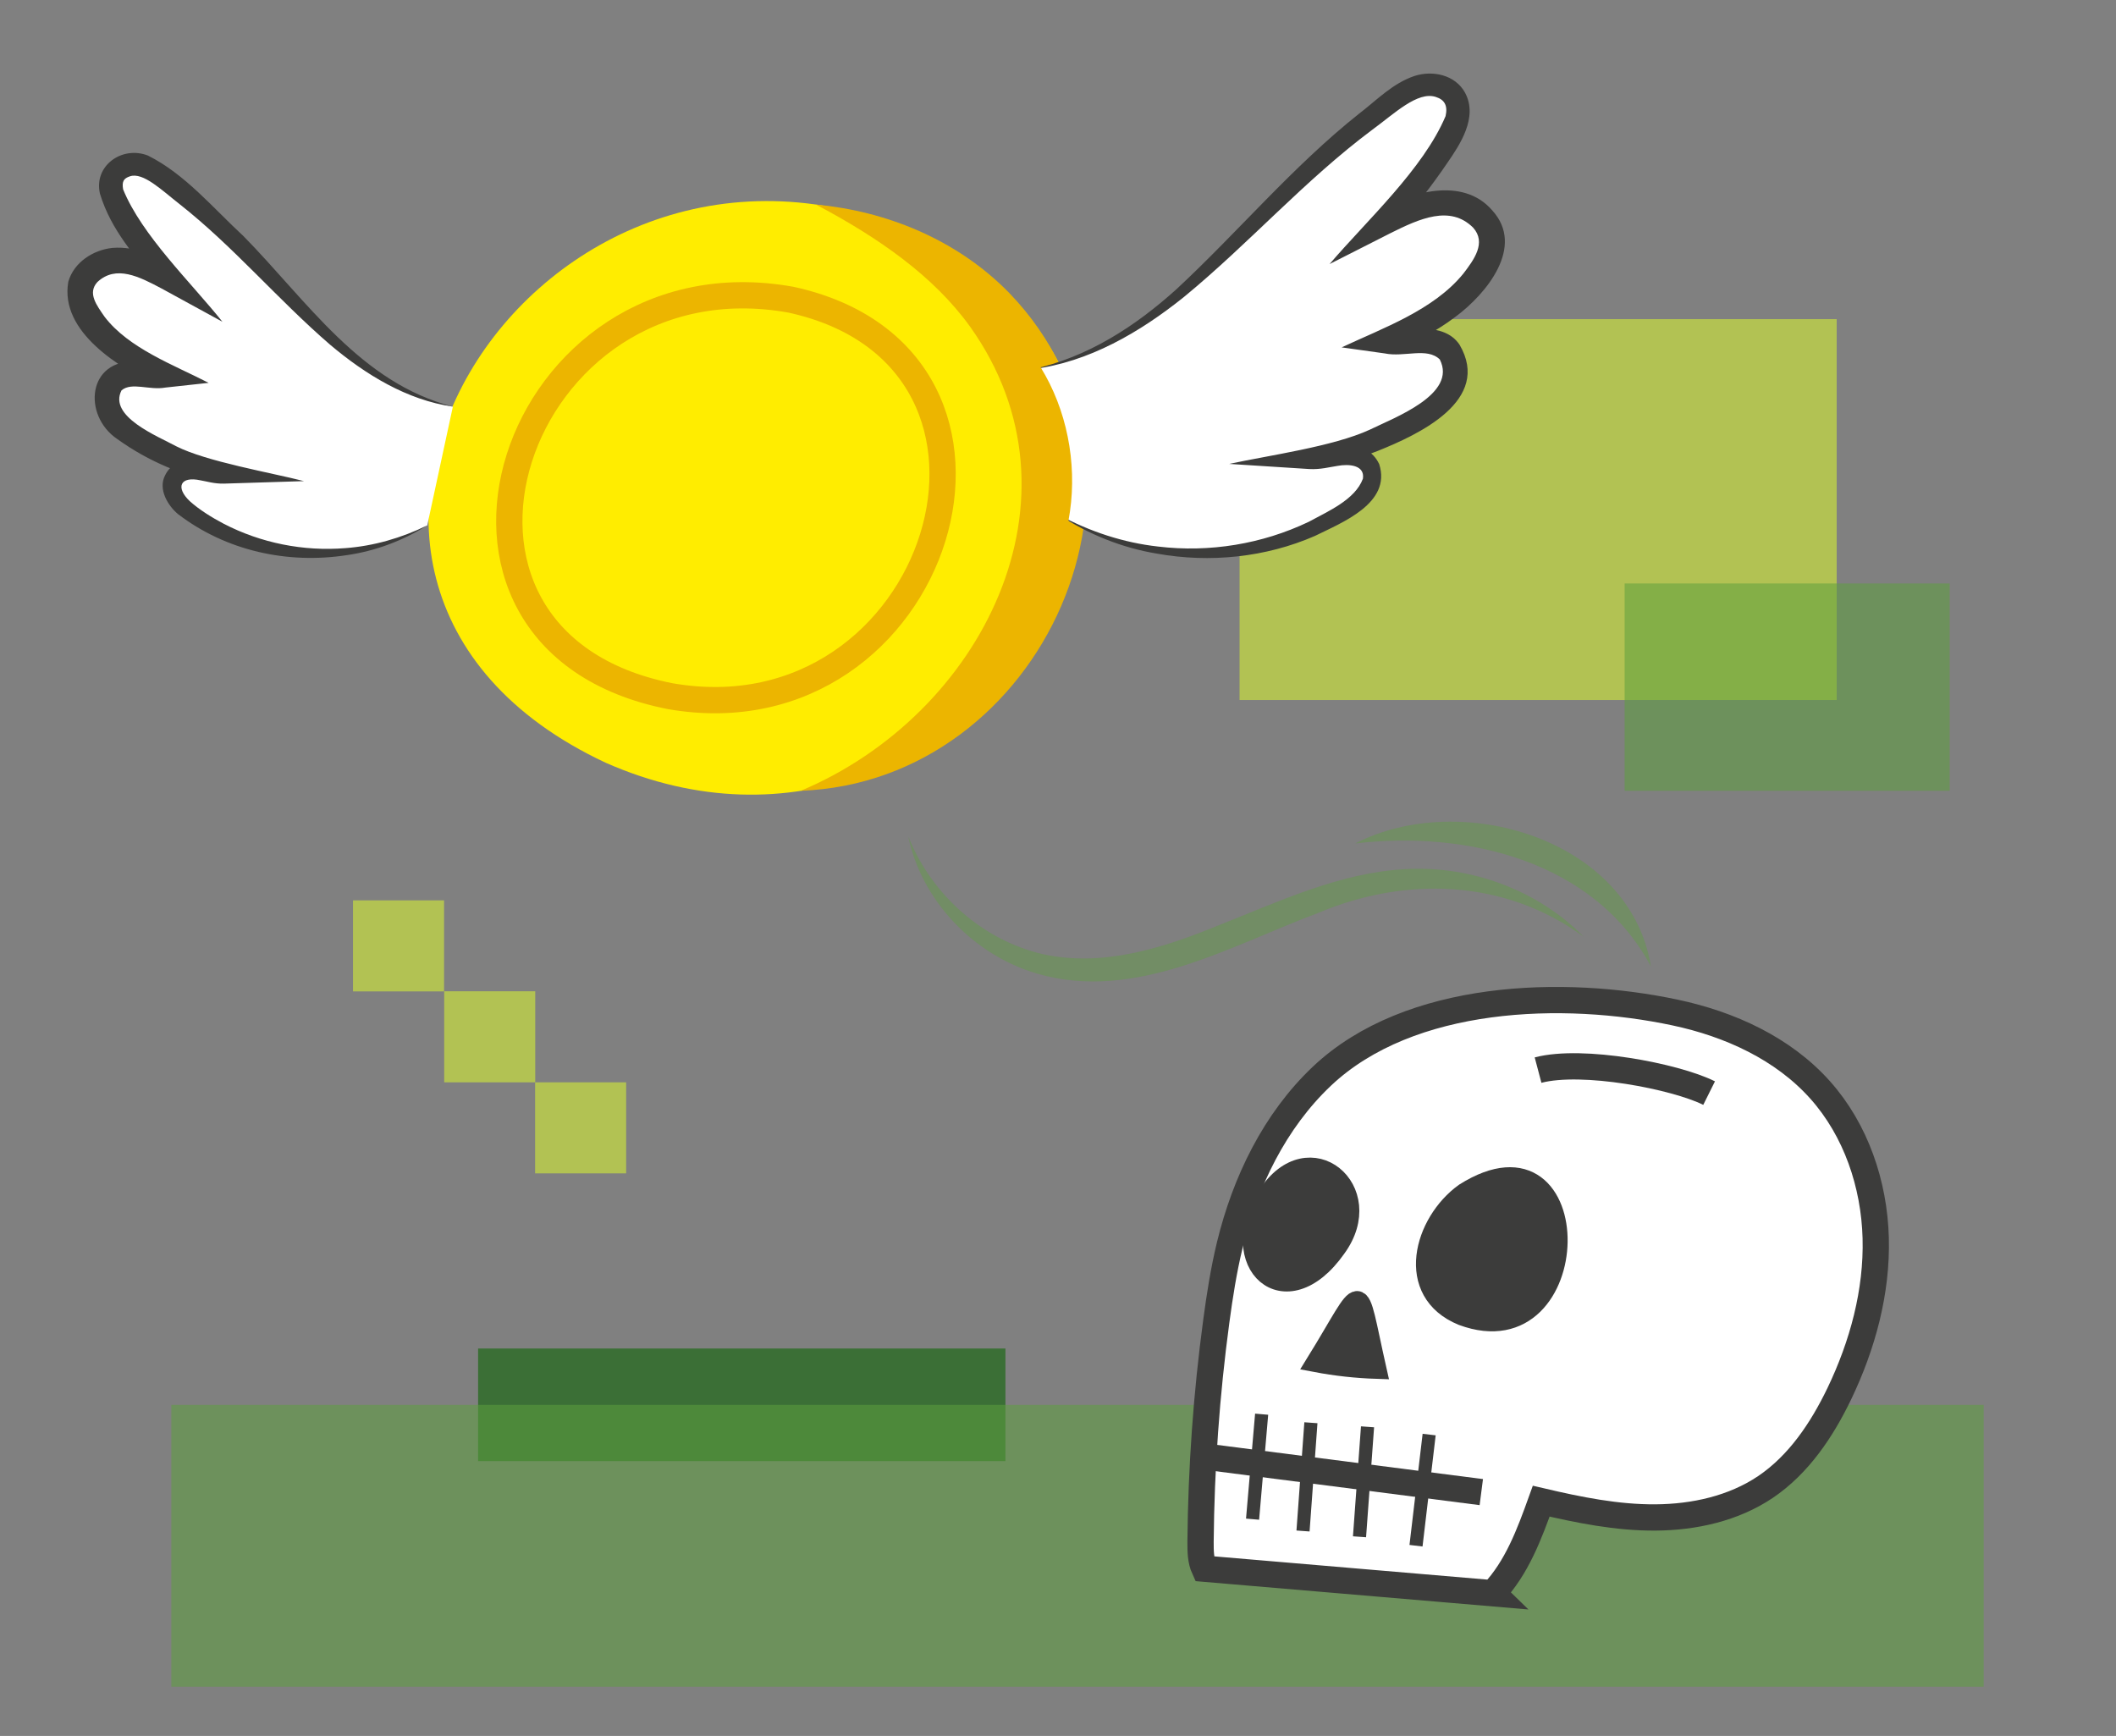 <?xml version="1.0" encoding="UTF-8"?><svg xmlns="http://www.w3.org/2000/svg" width="161.06" height="132.13" viewBox="0 0 161.06 132.13"><rect x="0" y="0" width="161.06" height="132.13" fill="#808080" stroke="none"/><defs><style>.cls-1{fill:#3b6f36;}.cls-2,.cls-3,.cls-4,.cls-5,.cls-6,.cls-7{stroke-miterlimit:10;}.cls-2,.cls-3,.cls-5{stroke-width:2px;}.cls-2,.cls-3,.cls-6{fill:none;}.cls-2,.cls-4,.cls-5,.cls-6,.cls-7{stroke:#3c3c3b;}.cls-8,.cls-9{fill:#5d9f3d;}.cls-9{mix-blend-mode:multiply;opacity:.54;}.cls-10,.cls-5{fill:#fff;}.cls-11{fill:#ffed00;}.cls-12{opacity:.4;}.cls-3{stroke:#ecb500;}.cls-13,.cls-4,.cls-7{fill:#3c3c3b;}.cls-4{stroke-width:1.48px;}.cls-14{isolation:isolate;}.cls-15{fill:#ecb500;}.cls-16{fill:#b2c253;}.cls-7{stroke-width:1.57px;}</style></defs><g class="cls-14"><g id="TOYLETS"><rect class="cls-1" x="36.39" y="102.64" width="40.14" height="8.57"/><rect class="cls-16" x="94.35" y="24.29" width="45.45" height="28.99"/><rect class="cls-9" x="123.66" y="44.41" width="24.74" height="15.78"/><rect class="cls-9" x="13.04" y="106.93" width="137.95" height="21.45"/><path class="cls-11" d="M46.09,58.05c-29.76-13.94-5.03-53.17,24.02-40.13,27.95,13.8,4.19,52.6-24.02,40.13Z"/><path class="cls-15" d="M60.95,60.19c13.8-5.8,22.16-22.31,12.9-35.31-2.8-3.9-7.04-6.82-11.74-9.31,5.27.49,10.7,2.61,14.73,6.75,13.22,13.74,2.54,37.18-15.89,37.87h0Z"/><path class="cls-10" d="M34.47,30.95c-3.17-.62-6.03-2.38-8.48-4.49s-4.57-4.57-6.84-6.88c-2.02-2.06-4.16-4.01-6.41-5.83-.59-.48-1.21-.96-1.94-1.15s-1.61-.04-2.06.56c-.67.89-.12,2.16.47,3.1,1.07,1.7,2.26,3.33,3.56,4.86-1.2-.65-2.46-1.31-3.82-1.29s-2.81.97-2.88,2.32c-.03.6.21,1.18.51,1.7,1.27,2.21,3.58,3.59,5.87,4.7-1.27.16-2.75-.46-3.73.36-.7.58-.75,1.69-.34,2.5s1.17,1.39,1.93,1.88c2.04,1.31,4.33,2.24,6.7,2.74-.67.04-1.32-.2-1.99-.27s-1.44.08-1.78.66c-.53.89.33,1.95,1.16,2.56,5.16,3.78,12.57,4.19,18.12,1.01"/><path class="cls-13" d="M34.47,30.95c-3.5-.5-6.66-2.45-9.34-4.71-4.02-3.47-7.33-7.45-11.47-10.71-1.33-1.04-2.77-2.45-3.77-2.11-.48.16-.62.39-.52.99,1.42,3.5,5.19,7.11,7.56,10.08,0,0-4.61-2.52-4.61-2.52-1.73-.92-3.48-1.82-4.9-.51-.79.85-.05,1.79.54,2.65,1.84,2.41,5.26,3.66,7.92,5.03,0,0-3.3.36-3.3.36-1.22.22-2.55-.44-3.33.21-1.02,1.99,2.73,3.48,4.17,4.26,2.31,1.17,7.19,2,9.72,2.65,0,0-6.09.19-6.09.19-.73.02-1.31-.17-1.79-.25-1.55-.34-1.92.54-.81,1.59.71.64,1.69,1.25,2.57,1.71,2.83,1.47,6.07,2.12,9.27,1.86,2.15-.16,4.26-.77,6.23-1.73-1.85,1.16-3.96,1.96-6.16,2.27-4.47.68-9.14-.32-12.81-3.13-.74-.61-1.55-1.88-.98-2.96.88-1.77,3.05-.99,4.4-.94,0,0-.12,1.57-.12,1.57-2.87-.57-5.51-1.65-7.92-3.38-2.66-1.79-2.3-6.13,1.5-5.9.78.03,1.43.14,1.91.07l-.3,1.83c-2.88-1.4-7.52-4.13-6.84-7.98.43-1.49,1.9-2.41,3.34-2.57,1.92-.16,3.42.73,4.7,1.4l-1.19,1.48c-1.73-2.25-3.57-4.16-4.44-7-.5-2.14,1.69-3.68,3.65-2.91,2.83,1.41,4.97,4.01,7.27,6.13,4.85,4.93,8.9,11.18,15.95,12.98h0Z"/><path class="cls-10" d="M78.56,28.11c3.9-.64,7.44-2.69,10.52-5.18s5.75-5.42,8.6-8.16c2.54-2.45,5.23-4.75,8.04-6.89.74-.56,1.51-1.12,2.41-1.34s1.97,0,2.5.76c.78,1.11.07,2.64-.68,3.77-1.36,2.04-2.88,3.99-4.53,5.81,1.48-.75,3.05-1.51,4.71-1.44s3.4,1.28,3.43,2.94c.01.73-.3,1.43-.68,2.05-1.62,2.65-4.5,4.26-7.34,5.53,1.54.24,3.38-.47,4.55.57.83.74.86,2.09.33,3.07s-1.47,1.65-2.43,2.22c-2.54,1.52-5.36,2.58-8.28,3.11.81.07,1.62-.19,2.43-.25s1.75.15,2.15.87c.61,1.1-.47,2.37-1.51,3.09-6.44,4.43-15.5,4.67-22.16.59"/><path class="cls-13" d="M78.56,28.11c4.21-.9,7.87-3.28,11-6.11,4.65-4.32,8.85-9.35,13.89-13.35,1.34-1.02,2.53-2.3,4.22-2.87,1.36-.44,3.1-.1,3.85,1.29,1,1.88-.42,3.97-1.35,5.32-1.22,1.8-2.57,3.52-4.03,5.13l-1.15-1.51c2.28-1.34,6.33-2.62,8.59,0,2.54,2.78-.48,6.38-2.78,8.09-1.53,1.16-3.2,2-4.86,2.74l-.25-1.84c1.6.17,4.2-.53,5.4,1.23,2.49,4.25-3.11,6.84-6.22,8.09-1.62.64-3.31,1.1-5.03,1.38l-.07-1.57c1.62.01,4.21-.92,5.21,1.2.95,2.98-2.85,4.45-4.89,5.46-3.75,1.64-8.02,2.07-12.02,1.35-2.67-.44-5.22-1.47-7.45-2.94,2.35,1.27,4.91,2.11,7.53,2.4,3.91.47,7.92-.19,11.46-1.88,1.46-.8,3.54-1.68,4.13-3.29.15-1.04-1.07-1.13-1.93-.97-.61.09-1.32.29-2.16.24l-6.09-.39c3.01-.65,7.91-1.32,10.69-2.6,1.9-.93,6.69-2.7,5.34-5.35-.97-.95-2.7-.15-4.19-.46,0,0-3.28-.46-3.28-.46,3.19-1.49,7-2.84,9.26-5.61.82-1.07,1.77-2.36.75-3.5-1.75-1.75-4.09-.68-6.26.4,0,0-4.67,2.37-4.67,2.37,2.85-3.33,7.14-7.25,8.83-11.26.18-.79-.07-1.25-.74-1.46-1.39-.46-3.17,1.28-4.83,2.49-5.16,3.85-9.35,8.63-14.35,12.74-3.34,2.68-7.24,4.96-11.52,5.49h0Z"/><path class="cls-15" d="M76.48,24.74c5.73,4.93,6.85,14.62,2.37,20.72,1.64-7.04.83-14.23-2.37-20.72h0Z"/><path class="cls-3" d="M51.02,52.99c-21.75-4.28-11.96-33.98,9.18-30.18,20.54,4.48,11.31,33.75-9.18,30.18Z"/><g class="cls-12"><path class="cls-8" d="M69.15,63.7c1.8,4.51,5.76,7.89,10.21,8.92,4.62,1.02,9.24-.48,13.54-2.25,4.52-1.78,9.11-3.96,14.1-4.22,5.05-.28,10.12,1.66,13.53,5.14-6.02-4.4-13.58-4.6-20.2-1.8-6.75,2.52-13.9,6.78-21.38,4.62-4.93-1.44-8.82-5.64-9.81-10.42h0Z"/></g><g class="cls-12"><path class="cls-8" d="M103.15,64.2c8.03-4.14,20.94-.36,22.51,9.36-4.28-8.03-14.04-10.37-22.51-9.36h0Z"/></g><path class="cls-5" d="M113.63,121.26c1.83-1.93,2.78-4.5,3.68-7,2.86.67,5.76,1.26,8.7,1.24s5.93-.68,8.37-2.32c2.53-1.71,4.29-4.34,5.62-7.1,1.77-3.69,2.88-7.76,2.77-11.85-.11-4.09-1.5-8.21-4.23-11.27-2.82-3.16-6.88-5.01-11.03-5.89-8.49-1.81-20.21-1.46-26.88,4.83-3.61,3.41-5.86,8.07-7.03,12.89-.46,1.9-.76,3.83-1.02,5.76-.75,5.57-1.15,11.19-1.2,16.81,0,.69,0,1.41.29,2.04l21.97,1.87Z"/><path class="cls-2" d="M117.07,81.45c3.37-.89,10.43.46,13.02,1.75"/><path class="cls-4" d="M96.47,90.98c-3.32,5.16,1.36,9.55,5.25,4.01,3.24-4.44-2.1-8.9-5.25-4.01Z"/><path class="cls-7" d="M111.5,90.82c-3.12,2.24-4.57,7.5-.18,9.29,9.46,3.5,9.72-15.3.18-9.29Z"/><path class="cls-2" d="M92.29,110.94c6.82.88,13.64,1.75,20.46,2.63"/><path class="cls-6" d="M96.03,107.64c-.23,2.66-.46,5.33-.69,7.99"/><path class="cls-6" d="M99.78,108.29c-.2,2.75-.4,5.5-.6,8.24"/><path class="cls-6" d="M104.09,108.6c-.2,2.79-.41,5.58-.61,8.37"/><path class="cls-6" d="M108.78,109.19l-1,8.46"/><path class="cls-4" d="M100.16,103.7c1.53.29,3.08.46,4.63.51-1.59-7.06-.84-6.65-4.63-.51Z"/><rect class="cls-16" x="33.81" y="75.45" width="6.93" height="6.93" transform="translate(116.19 41.64) rotate(90)"/><rect class="cls-16" x="40.74" y="82.38" width="6.93" height="6.93" transform="translate(130.04 41.64) rotate(90)"/><rect class="cls-16" x="26.87" y="68.52" width="6.93" height="6.93" transform="translate(102.32 41.66) rotate(90)"/></g></g></svg>